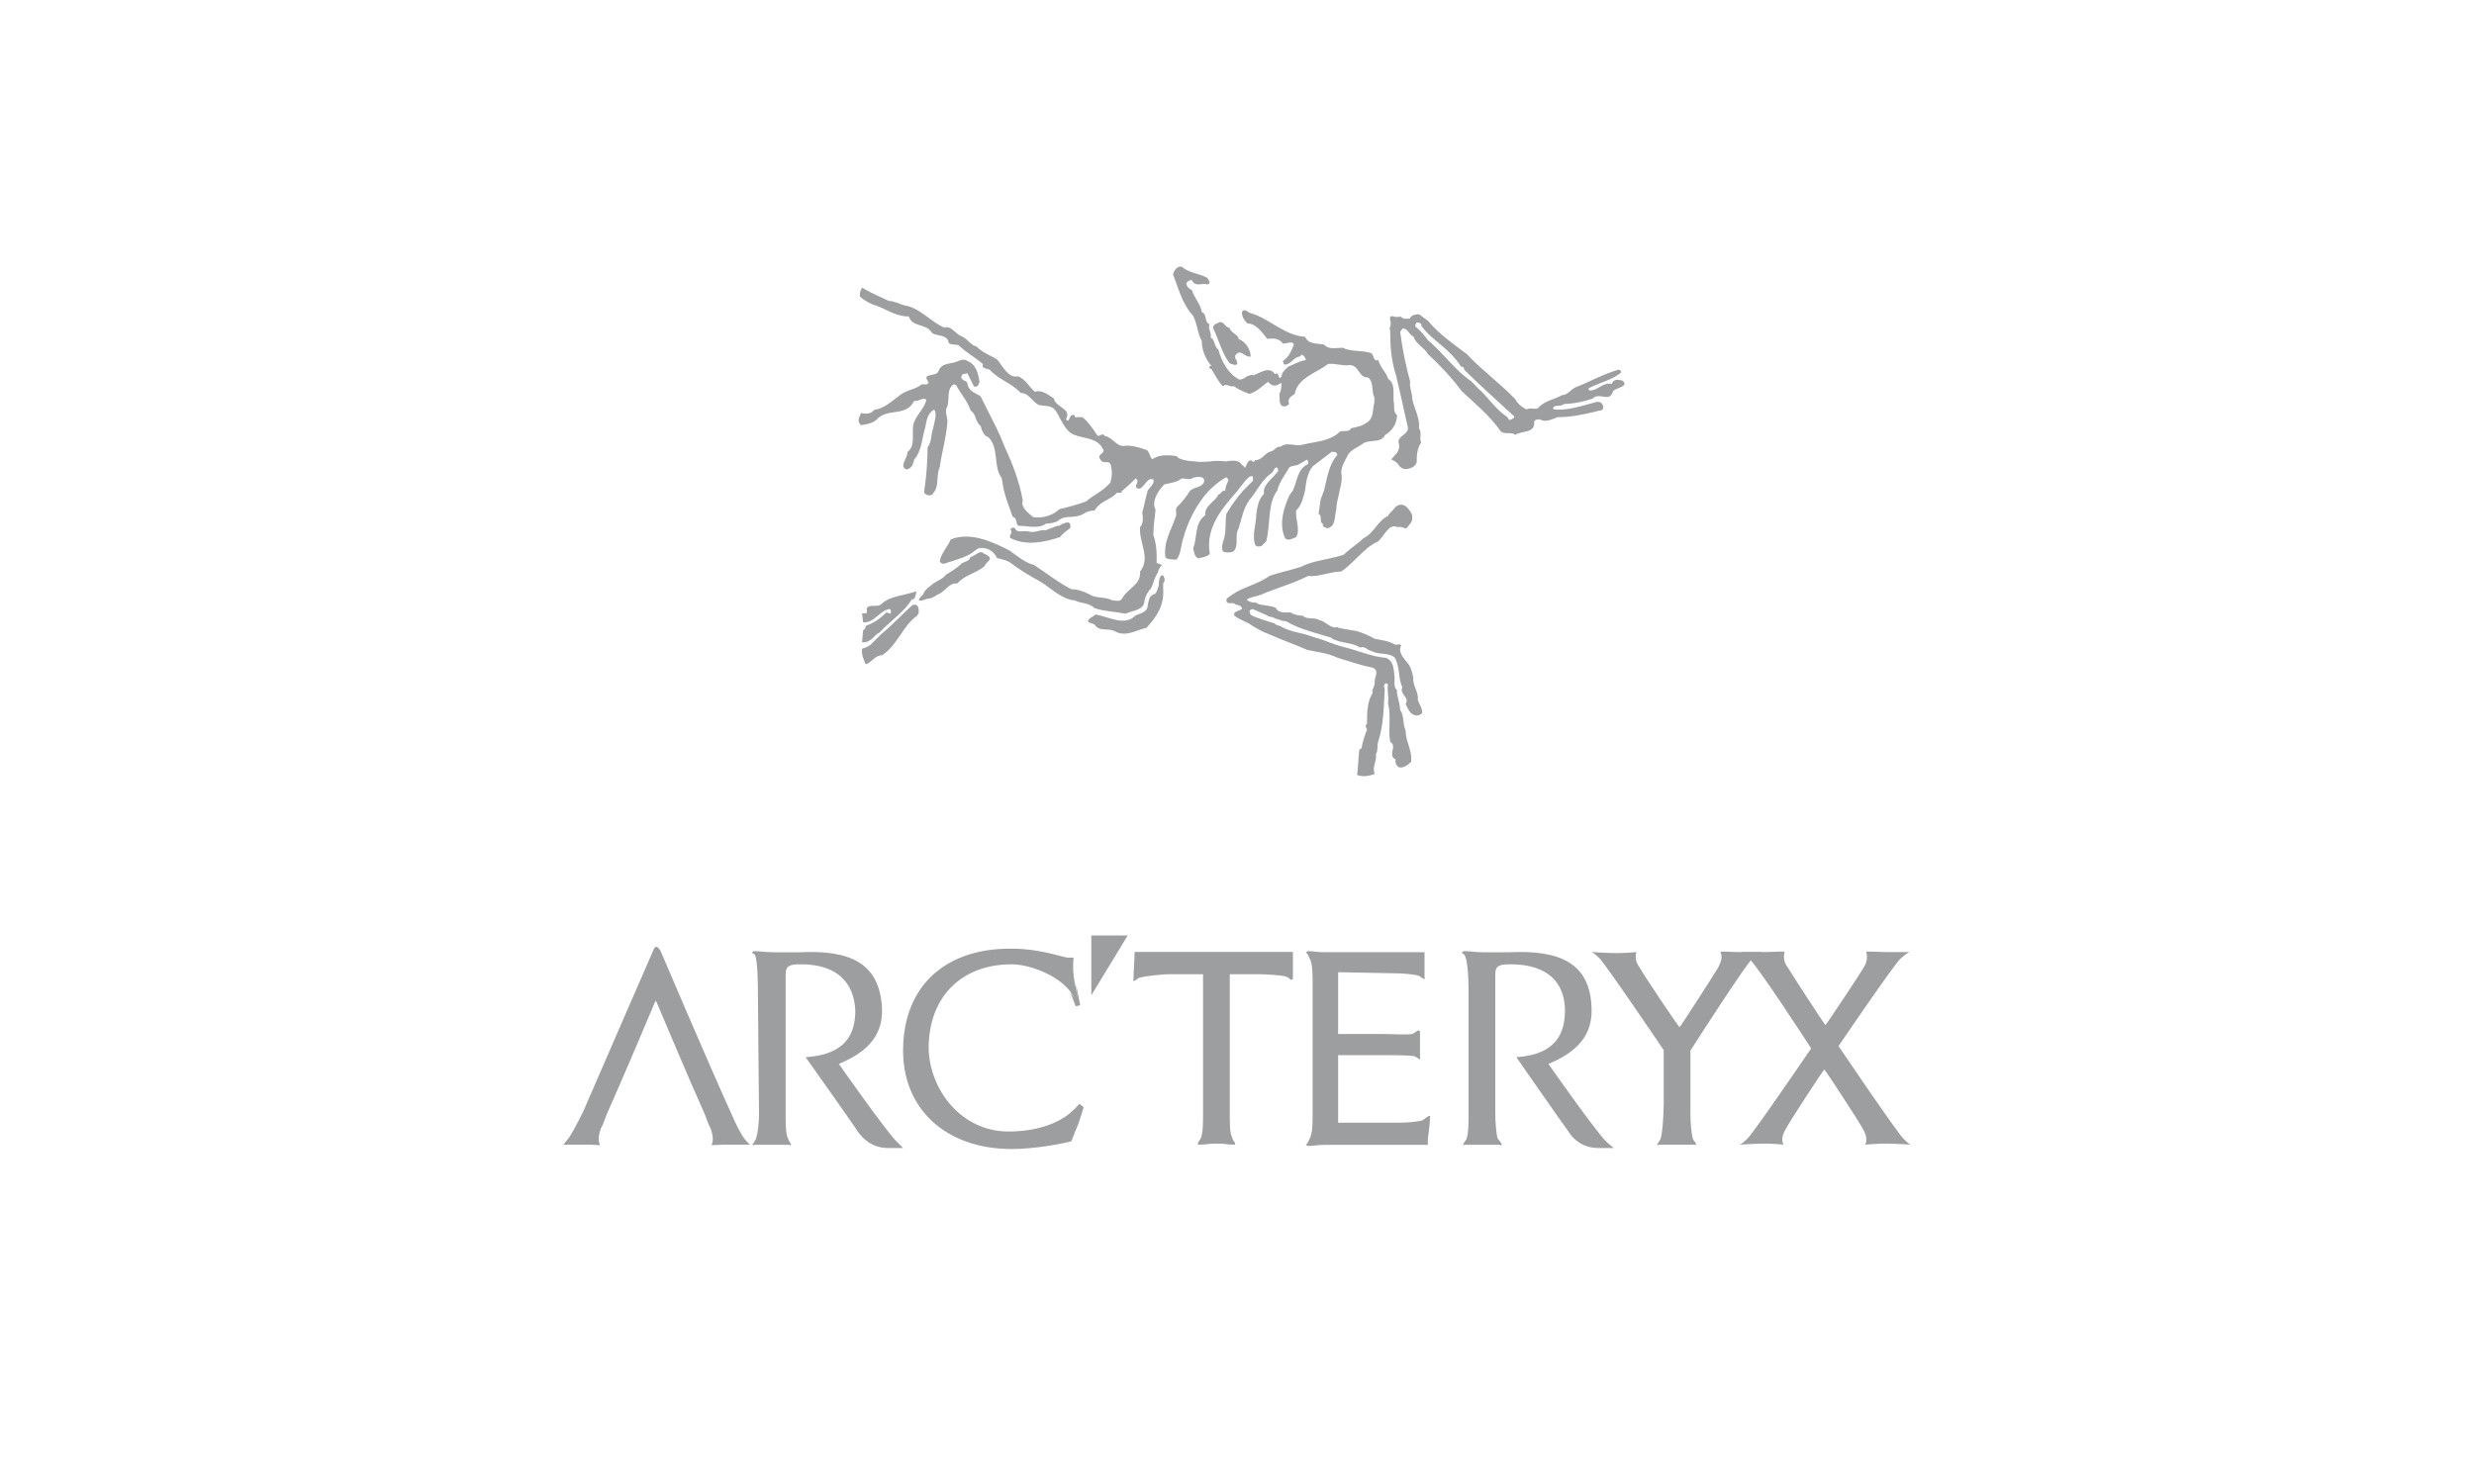 <?xml version="1.0" encoding="UTF-8"?>
<svg xmlns="http://www.w3.org/2000/svg" id="Layer_1" viewBox="0 0 250 150">
  <defs>
    <style>
      .cls-1 {
        fill: #9c9e9f;
        fill-rule: evenodd;
      }
    </style>
  </defs>
  <path class="cls-1" d="M94.16,60.43c.22-.11.45-.22.56-.33.78-.22,1.12-1.23,2.01-1.12.78-.9,1.91-1.01,2.8-1.79,0-.11.11-.22.33-.45.56-.45-.45-.78-.45-.78-.22-.33-.67,0-.67,0-.22.11-.45.33-.67.33-.11.45-.56.45-.9.67-.45.45-1.01.78-1.56,1.12-.45.56-1.12.67-1.56,1.12,0,0-.56.33-.78.9,0,0-1.12,1.01.33.45l.57-.12h0Z"></path>
  <path class="cls-1" d="M92.82,61.99c0,.11-.11.11-.11.11v.11c-.78.56-1.23,1.23-1.68,1.9-.56.78-1.01,1.56-1.91,2.12-.67,0-1.01.67-1.56.9-.11,0-.22-.22-.22-.33,0,0-.33-.67-.22-1.23.33-.11.67-.22.9-.45.33-.33.67-.67,1.01-1.01,1.12-.9,2.12-2.01,3.13-2.91,0,0,.78-.44.67.79h0Z"></path>
  <path class="cls-1" d="M92.6,59.76c-1.23.45-2.69.45-3.58,1.34-.45.33-1.23-.11-1.46.45.11.11,0,.33,0,.45h-.45l.11.9c1.12.11,1.68-1.23,2.69-1.34l.11.11v.33c-.11.11-.33-.22-.56,0-.56.56-1.23,1.01-1.91,1.23-.11.11-.11.45-.33.45l-.11,1.23c.56.11,1.01-.33,1.46-.78.11-.11.22-.11.33-.22,1.01-1.12,2.46-2.01,3.25-3.35,0,0,.34.21.45-.79h0Z"></path>
  <path class="cls-1" d="M117.54,59.54c.11,1.56-.56,2.69-1.68,3.91-1.01.22-2.12,1.01-3.25.33-.67-.33-1.56.11-2.01-.67-.22-.11-.56-.11-.67-.33.11-.33.56-.45.78-.67,1.34.22,2.91,1.23,4.03.11.45-.22,1.23-.33,1.23-1.01.11-.45.11-.9.56-1.12.33,0,.45-.56.56-.9,0,0,0-1.23.45-1.01,0,0,.33.45,0,.78v.57h0Z"></path>
  <path class="cls-1" d="M108.15,53.38c-.45.33-.9.67-1.01.9-1.68.56-3.47.9-5.04.11-.22-.33.33-.45,0-.9.11-.11.22-.22.45-.11.22.56.9.22,1.34.33.67.22,1.23-.22,1.79-.11.45-.22.67-.22,1.12-.45h.22s1.35-.89,1.12.22h0Z"></path>
  <path class="cls-1" d="M142.16,51.26c-.78-.67-1.34.22-1.34.22-.22.22-.45.45-.56.67-1.01.45-1.46,1.79-2.46,2.24-.56.56-1.34,1.01-2.01,1.68-1.34.45-3.02.56-4.36,1.23-1.01.33-2.12.56-3.13.9-1.23.9-2.69,1.12-3.8,1.91-.22.22-.67.33-.56.67.11.33.56.11.78.22.22.22.78.11.78.56-.33.22-.9.22-.78.67.45.33,1.01.56,1.46.78.67.45,1.46.9,2.12,1.12,1.23.56,2.57,1.01,3.8,1.56,1.01.22,2.12.33,3.02.78,1.12.33,2.35.78,3.58,1.01.78.33.11,1.01.22,1.56,0,.33-.33.67-.22,1.01-.56.9-.56,2.01-.56,3.13-.22.11-.11.33,0,.56-.22.56-.45,1.23-.56,1.91-.11,0-.11.11-.22.11-.11,1.01-.11,1.68-.22,2.57.56.22,1.23.11,1.79-.11-.33-.67.22-1.23.11-2.01.22-.33.11-.78.22-1.23.56-1.68.56-3.47.67-5.26,0-.22-.22-.45.11-.67l.22.11c-.11.67.11,1.34,0,1.91.33,1.23,0,2.57.22,3.91.78.45-.33,1.34.56,1.79-.11.33.11.67.33.78.33.11.78-.11,1.23-.56.11-1.23-.56-2.01-.56-3.13-.33-.78-.11-1.46-.56-2.12,0-.67-.33-1.34-.33-2.01-.33-.22-.22-.9-.22-1.23-.11-.67,0-1.68-.9-2.01-1.46-.11-2.91-.78-4.36-1.12-.9-.22-1.79-.67-2.69-.9-.33-.11-.67-.22-1.01-.33-.78-.22-1.68-.33-2.46-.78-.11-.11-.33-.11-.56-.22,0,0-.11,0-.11-.11-.33-.11-2.24-.67-2.46-.9-.33-.56.22-.56.22-.56.11,0,1.68.78,1.79.78.33,0,.45.22.67.22.33.11.56.22.9.22,1.12.67,2.35,1.01,3.47,1.34.33.11.78.22,1.12.33.11.22.45.22.67.33.67.22,1.56.22,2.24.67.45-.22.78.33,1.12.33.78.45,1.68.11,2.35.67.56.9.33,2.01.78,3.02-.33.67.78,1.01.33,1.68.22.45.45,1.01.9,1.12.33.11.56,0,.78-.22,0-.56-.33-.9-.45-1.34.11-.78-.56-1.46-.45-2.24-.11-.45-.22-1.12-.67-1.56-.33-.45-.9-1.01-.56-1.68-.11-.22-.45,0-.67-.11-.56-.33-1.34-.45-2.01-.56-.56-.33-1.12-.56-1.79-.78-.67-.11-1.34-.22-1.9-.33v-.11c-.67.33-1.23-.56-1.91-.67-.45-.33-1.23,0-1.68-.45-.45,0-.9-.11-1.23-.33-.45,0-1.23.11-1.46-.45-.45-.22-1.01-.22-1.46-.33-.22,0-.33-.11-.45-.11,0-.11-.22-.11-.33-.11-.33,0-.78-.22-.67-.33s.9-.33,1.01-.33.22-.11.33-.11h0c1.56-.67,3.25-1.12,4.81-1.91,1.12.11,2.24-.45,3.35-.45,1.34-.9,2.35-2.46,3.7-3.02.67-.56,1.12-1.91,2.01-1.46.33-.11.56.11.9.11.22-.33.67-.67.56-1.12.12-.36-.55-1.03-.55-1.03h0ZM140.37,33.24c.11,0,.11.11.11.33,0,1.34.11,2.91.56,4.25.45,1.79.78,3.47,1.23,5.37.11.78-1.23.9-.9,1.68.11.78-.33,1.01-.78,1.56,0,0,.45.22.67.45,0,0,.33.78,1.23.45,0,0,.78-.22.67-.9,0-.56.11-1.23.45-1.68-.22-.45.11-1.01-.22-1.46.11-1.01-.45-1.91-.67-2.91,0-.67-.33-1.23-.22-1.79-.45-1.68-.78-3.25-1.01-5.04l.22-.33c.56-.11.67.67,1.12.78.22.78,1.12,1.12,1.46,1.79,1.34,1.23,2.46,2.46,3.47,3.8,1.46,1.34,2.8,2.46,3.91,4.03.45.33,1.01,0,1.46.33.67-.45,2.01-.11,1.9-1.34.11-.22.33-.22.56-.22.56.33,1.23,0,1.79-.22,1.46,0,2.91-.33,4.25-.67.33,0,.45-.22.33-.56-.11-.22-.22-.33-.56-.33-1.34.33-2.8.9-4.36.78l-.11-.11c.11-.45.78-.11,1.12-.45.78,0,2.01-.22,2.91-.56.67-.67,1.68.45,2.01-.67.22-.45,1.68-.45,1.01-1.12-.45-.11-.9-.22-1.12.33-.9-.22-1.34.67-2.24.67,0,0-.11-.11-.11-.22,1.01-.56,2.24-.78,3.25-1.56.11-.11,0-.33-.22-.33-1.56.45-2.91,1.23-4.36,1.79-.45.22-.78.78-1.34.78-.78.45-1.79.56-2.46,1.34-.45.11-.78-.11-1.12.11-.45-.22-.9-.56-1.12-1.01-1.46-1.56-3.35-2.91-4.92-4.59-1.34-1.01-2.8-2.01-3.91-3.35l-.9-.67c-.22,0-.67,0-.9.33v.11h-.67c-.11-.11-.22-.11-.33-.22,0,0-.33.11-.67,0,0,0-.56-.22-.33.45,0,0,.1.46-.12.79h0ZM152.68,42.42c-.33.11-.22-.22-.45-.33-1.01-.67-1.79-1.79-2.57-2.57-.45-.33-.78-.9-1.34-1.23-1.46-1.12-2.69-2.8-4.03-3.91-.33-.45-.78-1.01-1.23-1.34-.11-.11,0-.33.11-.45.22,0,.56.11.45.33,1.12,1.56,2.69,2.12,4.03,4.14.33,0,.22.11.33.33,1.56,1.56,3.35,3.13,5.04,4.7,0,.22-.22.22-.33.33h0Z"></path>
  <path class="cls-1" d="M126.61,37.95c.67-.22,1.68-1.01,2.24-.11l.11-.11c.22,0,.22.33.33.45.11.11.11-.11.22-.11,0-.45.33-.67.67-1.01.56-.22,1.12-.56,1.79-.67-.11-.33-.22-.45-.45-.56,0,.11-.22.22-.22.22-.67.11-.9.9-1.56.78l-.11-.33c.67-.45.9-1.12,1.12-1.68-.22-.45-.78,0-1.12-.11-.33-.45-.9-.56-1.56-.45-.56-.67-1.12-1.56-2.01-1.56-.33-.33-.56-.67-.56-1.12.22-.56.67.11,1.01.11,1.79.56,3.35,2.24,5.37,2.35.33.78,1.23.67,1.91.78.45.56,1.23.33,1.9.33.9.45,2.01.22,2.91.56.22.22.22.9.67.67.22.78.78,1.23,1.01,1.91.78.56.45,1.56.56,2.35.11.45-.11.9.33,1.34,0,.78-.45,1.56-1.23,2.01-.33.78-1.46.45-2.12.78-.56.45-1.12.56-1.56,1.12-.33.67-.9,1.46-.67,2.24,0,.56-.11,1.01-.22,1.46-.11.67-.33,1.23-.33,1.91-.22.67,0,1.68-.9,1.9-.22-.11-.56-.11-.45-.45-.45-.22,0-.78-.45-1.01l.22-1.46c.11-.33.22-.56.33-.9.33-1.23.45-2.57,1.34-3.58,0-.33-.33-.33-.56-.33l-1.91,1.46c-.56.67-.67,1.56-.78,2.46-.22.78-.33,1.46-.9,2.01-.11.9.45,1.91,0,2.69-.33.11-.78.45-1.12.11-.67-1.46-.11-3.13.45-4.36.11-.11.22-.33.33-.45.45-.9.45-2.24,1.56-2.69,0-.11,0-.33-.11-.45l-.78.45c-.33.22-.67.11-1.01.33-.45.78-1.01,1.46-1.23,2.35-1.01,1.34-.67,3.47-1.12,5.14l-.45.45c-.22.11-.56.11-.67-.11-.33-1.01.11-2.01.11-3.02.11-.78.22-1.56.78-2.12v-.33c.11-.78,1.01-1.34,1.46-2.01l-.11-.33c-.33,0-.33.33-.56.56-.67.45-1.12,1.12-1.56,1.79-.22.33-.45.67-.67.9-.67.9-.78,1.91-1.12,2.91-.45.78.11,1.79-.56,2.35-.33.11-.67.11-1.01,0-.22-.45,0-1.01.11-1.34.22-.78.11-1.79.22-2.46.45-.78,1.01-1.56,1.68-2.35.33-.33.67-.67,1.01-1.01v-.45c-.33-.11-.56.22-.78.45-.22.33-.56.67-.78,1.01-1.56,1.79-3.25,3.7-2.8,6.38-.33.33-.78.33-1.12.45-.45-.11-.45-.67-.56-1.01.45-1.12.11-2.57,1.23-3.35-.11-1.01,1.01-1.34,1.34-2.12.22,0,.22-.22.45-.33,0,0,.11-.11.22,0,0-.45.22-.78.33-1.12-.11-.11-.11-.33-.33-.22-.56.33-1.12.78-1.68,1.34-1.23,1.34-2.12,3.13-2.57,4.81-.22.67-.22,1.56-.67,2.12-.45,0-.9,0-1.12-.22-.22-1.56.56-2.69,1.01-4.03.22-.33-.11-.9.22-1.12.56-.56.9-1.01,1.23-1.56.45-.45,1.34-.33,1.46-1.01,0-.67-1.12-.33-1.12-.33-.22.22-.78.11-.78.11-.22-.11-.45,0-.45,0-.33.33-1.23.45-1.68.56-.11.11-.22.22-.56.67-.33.56-.67,1.23-.33,1.91-.11.9-.22,1.68-.22,2.57.22.56.33,1.34.33,2.01v.78l.56.22s-.33.22-.45.78c-.33.45-.45,1.12-.67,1.56-.33.33-.56.78-.67,1.23,0,1.01-1.23,1.01-1.91,1.34-1.12-.22-2.12-.22-3.13-.56-.56-.56-1.34-.45-2.01-.78-1.34-.11-2.35-1.23-3.47-1.9-1.01-.56-2.01-1.12-3.02-1.91-.33-.22-.78-.33-1.23-.45h-.11c-.67-1.34-1.9-1.01-1.9-1.01-.11.11-.22.11-.33.22-.78.67-1.79.9-2.8,1.23-.22.11-.56.22-.78-.11.11-.78.78-1.46,1.12-2.24,2.01-.78,4.14.22,5.93,1.12.78.56,1.56,1.23,2.46,1.46,1.23.78,2.46,1.79,3.8,2.46.78,0,1.46.33,2.12.67.56.22,1.34.11,2.01.45.33,0,.78.22,1.01-.22.56-1.01,1.91-1.34,1.79-2.69,1.12-1.34-.11-2.91,0-4.48.33-.33.33-1.01.22-1.46.22-.78.33-1.46.56-2.24.11-.22.78-.78.56-1.12-.67-.33-1.01,1.12-1.56.9-.56-.22.33-.67-.22-1.01,0,0-.9.9-1.34,1.23-.11.11-.11.22-.11.22h-.45c-.67.78-1.68.78-2.24,1.79-.45,0-.78.11-1.12.33-.45.33-1.56.33-1.56.33-.67,0-1.12.45-1.12.45-.33.11-.67.22-1.12.22-.78.56-1.79.22-2.69.22-.45,0-.11-.78-.67-.9-.33-.9-.67-1.79-.9-2.69-.11-.45-.11-.78-.22-1.23-.9-1.23-.22-3.02-1.34-4.14-.45-.11-.67-.67-.78-1.12-.56-.45-.45-1.23-1.01-1.56-.33-1.01-1.01-1.68-1.46-2.57l-.22-.11c-.78.45-.45,1.46-.67,2.24-.33.45,0,1.01,0,1.56-.11,1.56-.56,3.02-.78,4.59-.33.67-.11,1.68-.45,2.35-.11.11-.22.33-.33.45-.33.11-.67,0-.78-.22v-.22c.22-1.46.33-2.91.33-4.36.45-.56.33-1.34.56-1.9.11-.67.45-1.46.11-1.91-.67.33-.78,1.12-.9,1.79-.33,1.01-.33,2.35-1.12,3.25-.11.45-.22.9-.78,1.01-.78-.33.11-1.12.11-1.79.78-.56.45-1.68.56-2.57.11-1.01,1.12-1.68,1.34-2.69-.33-.33-.78.22-1.23.11-.78,1.56-2.46.78-3.58,1.68-.56.67-1.34.67-1.79.78-.33-.33-.33-.56,0-1.23.45.11,1.01.11,1.34-.33,1.01-.11,1.79-.9,2.57-1.46.67-.56,1.56-.56,2.24-1.12.22,0,.67.11.67-.22-.78-1.01.78-.45,1.01-1.12.33-.9,1.34-.67,2.01-1.01.22-.11.67-.22.9,0,.9.33,1.12,1.34,1.23,2.12-.11.22-.11.56-.56.45-.22-.45-.45-.9-.67-1.34-.22.11-.45,0-.56.22-.22.56.45.45.56.78.11.9.9,1.01,1.34,1.34l.67,1.34c.56,1.12,1.23,2.35,1.68,3.58.78,1.68,1.56,3.58,1.91,5.59-.22.78.56,1.23,1.01,1.68,1.01.22,2.12-.22,2.69-.78.9-.22,1.79-.45,2.69-.78.78-.67,1.68-1.01,2.46-1.9.11-.45.22-.78.11-1.46-.11-1.12-.78-.22-1.12-.9-.45-.56.67-.56.22-1.12-.67-1.23-2.24-.9-3.25-1.56-.78-.67-1.01-1.56-1.56-2.35-.45-.45-1.01-.33-1.56-.45-.67-.22-1.01-1.23-1.9-1.23-.9-1.01-2.24-1.34-3.13-2.35-.22-.11-.9-.11-.67-.56-.78-.67-1.79-1.23-2.46-1.91-.33-.11-.67,0-1.01-.22-.11-.9-1.12-.67-1.68-1.01-.56-1.01-2.01-.56-2.35-1.68-1.46,0-2.46-.9-3.7-1.23-.45-.22-.9-.45-1.23-.78,0,0-.11-.45.22-.9.9.56,1.79.9,2.69,1.34.56,0,1.12.33,1.56.45,1.56.22,2.69,1.68,4.03,2.24.78-.22,1.12.67,1.79.9.56.22.9.9,1.46,1.01.67.67,1.46.9,2.12,1.34.56.67,1.12,1.91,2.12,1.68.78.33,1.12,1.12,1.68,1.56.78-.22,1.34.33,1.91.67.11.45.45.67.78.9.45.33.78.56.45,1.23.45.45.22-.56.78-.45.11,0,.11.11.11.22h.78c.56.45,1.01,1.12,1.46,1.79.22.33.56-.33.78.11.78.11,1.12,1.01,1.9,1.01.67-.11,1.46.11,2.12.33.56.11.45.67.78,1.01.67-.45,1.46-.45,2.35-.33.11,0,.22.11.33.22.67.33,1.68.33,1.68.33.33.11,1.56,0,1.56,0,.45-.11,1.56,0,1.56,0,1.12-.22,1.46.11,1.56.33.11.11.22.11.33.33.22-.33.22-.78.67-.78,0,.11.11.11.11.11.11.11.22,0,.22-.11.78,0,1.01-.78,1.68-.9.33-.11.56-.56.9-.45.67-.56,1.46,0,2.24-.22,1.34-.33,2.8-.33,3.8-1.34.33-.11.9.11,1.12-.33.56-.11,1.12-.22,1.56-.56.78-.45.56-1.34.78-2.01h0v-.56c-.33-.56,0-1.56-.67-2.01-.9.11-.9-1.34-1.91-1.23-.67.11-1.34-.22-2.12-.11-1.12.9-3.02,1.34-3.35,3.02-.33.22-.78.45-.56,1.01-.11.11-.33.33-.67.22-.45-.22-.22-.9-.33-1.23.22-.33.22-.78.22-1.12l-.22.11c-.45.33-.9.11-1.12-.22-.67.45-1.12,1.01-1.9,1.23-.56-.22-1.12-.45-1.56-.78-.45.11-.78-.33-1.12,0-.45-.45-.78-1.12-1.12-1.68h.11c-.22,0-.45-.22-.33-.33,0,0,.11-.11.22,0-.67-.78-1.01-1.68-1.01-2.57-.45-.78-.45-1.79-.9-2.57-1.12-1.23-1.46-2.8-2.01-4.14.11-.45.45-.9.9-.78.78.67,1.79.67,2.57,1.12.11.22.45.56,0,.67-.45-.22-1.23.33-1.56-.45-.22,0-.45.11-.56.33,0,.22.22.56.56.67.22.78.9,1.46,1.01,2.24.56.22.22,1.01.78,1.23-.22.45.22.78.11,1.34.45.22.33.9.78,1.23.33,1.23,1.01,2.46,2.12,3.02.22,0,.45-.11.67-.22h-.11s.45-.26.78-.26h0Z"></path>
  <path class="cls-1" d="M124.93,36.37s0-.11-.11-.11v-.33c.56-.78.9.22,1.56.11,0-.67-.45-1.46-1.23-1.79,0-.45-.78-.56-.9-1.12-.45,0-.56-.67-1.01-.56-.22.11-.67.22-.67.56.56,1.12.9,2.57,1.68,3.58,0,0,1.12.56.67-.34h0Z"></path>
  <polygon class="cls-1" points="110.28 94.55 110.28 100.6 113.96 94.55 110.28 94.55"></polygon>
  <path class="cls-1" d="M108.93,113.68c-.33.78-.67,1.68-.67,1.68-1.79.45-4.25.78-6.04.78-6.71,0-11.08-4.14-10.96-10.18.11-6.49,4.48-10.18,11.08-10.07,2.57,0,4.81.78,5.48.9h.67s-.11.9,0,1.79c.11,1.01.45,2.01.45,2.91,0,.22-.22-.11-.22-.11-.56-2.35-4.36-3.91-6.49-3.91-5.04,0-8.39,3.25-8.39,8.51.11,4.25,3.35,8.39,8.06,8.39,2.57,0,5.48-.67,7.16-2.8l.45.33s-.22.77-.57,1.78h0Z"></path>
  <path class="cls-1" d="M135.22,104.51h4.36c.9,0,2.69.11,3.13,0,.33-.11.56-.45.67-.33.11,0,.11.11.11.11v2.8c-.11,0-.11-.11-.56-.33-.56-.11-2.46-.11-3.35-.11h-4.36v6.83h6.15c.9,0,1.91-.11,2.35-.22.33-.22.67-.56.78-.45.11,0,0,.11,0,.11,0,.67-.11,1.34-.22,2.24v.56h-10.4c-.9,0-1.01.11-1.68.11,0,0-.11,0-.22-.11,0-.11.11,0,.33-.56.33-.56.33-1.56.33-2.46v-13.43c0-.9,0-1.9-.33-2.46-.22-.56-.33-.45-.33-.56.11-.11.22-.11.22-.11.67,0,.78.11,1.68.11h10.07v2.57s.11.11,0,.11c-.11.11-.33-.22-.67-.33-.45-.11-1.46-.22-2.24-.22l-5.82-.11v6.27h0Z"></path>
  <path class="cls-1" d="M66.75,96.12s4.81,11.3,7.05,16.22c.56,1.34,1.23,2.57,1.46,2.8.45.56.56.56.56.56h-2.57c-.9,0-1.34.11-1.34,0,.22-.45.11-1.01-.11-1.68-.11-.11-.45-1.01-.56-1.34-1.56-3.47-4.81-11.19-4.81-11.19-.22-.45-.11-.45-.33,0,0,0-3.25,7.72-4.81,11.19-.11.33-.45,1.23-.56,1.34-.22.67-.33,1.23-.11,1.68,0,.11-.33,0-1.12,0h-2.57l.45-.56c.22-.22.9-1.46,1.56-2.8,2.12-4.92,7.05-16.22,7.05-16.22.2-.56.43-.56.76,0h0Z"></path>
  <path class="cls-1" d="M121.57,98.47v14.1c0,.9,0,1.9-.22,2.46l-.33.56c0,.11.22.11.22.11.67,0,.78-.11,1.79-.11.78,0,1.01.11,1.68.11,0,0,.11,0,.11-.11s-.22-.22-.33-.67c-.22-.33-.22-1.46-.22-2.35v-14.1h2.8c.9,0,2.46.11,2.8.22.45.11.56.45.67.33.11,0,.11-.11.11-.11v-2.69h-16c0,.78-.11,2.12-.11,2.8,0,0-.11.11,0,.11.11.11.33-.22.67-.33.45-.11,2.12-.33,3.02-.33h3.35Z"></path>
  <path class="cls-1" d="M168.12,106.19v5.37c0,.9-.11,3.02-.33,3.58-.22.45-.33.45-.33.56s.22,0,.22,0h3.58s.11.11.11,0c.11-.11-.22-.33-.33-.67-.11-.45-.22-1.56-.22-2.35v-6.49s5.93-9.29,6.38-9.4c.67-.11.9-.56.9-.56h-2.46c-.9,0-1.79-.11-1.79,0,.22.45.11.9-.22,1.56-.33.56-3.7,5.82-3.91,6.04-.22-.22-3.7-5.37-4.03-6.04-.45-.56-.45-1.12-.33-1.56.11,0-1.12.11-2.01.11-.78,0-2.57-.11-2.57-.11,0,0,.22,0,.78.56.55.45,6.59,9.4,6.59,9.4h0Z"></path>
  <path class="cls-1" d="M185.79,105.74s6.04,8.95,6.6,9.4c.56.56.67.56.67.56,0,0-1.68-.11-2.46-.11-.9,0-2.12.11-2.12.11.22-.45.11-1.01-.22-1.56-.33-.67-3.7-5.82-3.91-6.04-.22.22-3.58,5.37-3.91,6.04-.33.56-.45,1.12-.22,1.56,0,0-1.01-.11-1.9-.11-.78,0-2.57.11-2.57.11,0,0,.22,0,.78-.56.56-.45,6.49-9.17,6.49-9.17,0,0-5.7-8.84-6.49-9.29-.67-.33-.56-.45-.56-.45h2.35c.9,0,2.12-.11,2.01,0-.11.45-.11,1.01.33,1.56.33.56,3.58,5.59,3.8,5.82.22-.22,3.47-5.14,3.8-5.7.45-.67.45-1.23.33-1.68,0-.11,1.12,0,2.01,0h2.35s-.45.22-.9.67c-.57.45-6.27,8.84-6.27,8.84h0Z"></path>
  <path class="cls-1" d="M153.23,106.86s4.81,6.93,5.26,7.5c.45.78,1.46,1.68,3.02,1.68h1.56s-.11-.11-.67-.56c-1.01-.9-5.93-7.94-5.93-7.94,2.12-.9,4.48-2.35,4.36-5.59-.11-4.7-3.35-5.93-8.28-5.7h-2.69c-.9,0-1.23-.11-1.91-.11,0,0-.11,0-.22.11,0,.11.22.22.22.22.45.56.45,3.25.45,4.14v11.97c0,.9,0,2.01-.22,2.57q-.33.45-.33.56c0,.11.11,0,.11,0h3.59s.11.11.22,0c0-.11-.22-.33-.45-.67-.11-.45-.22-1.56-.22-2.46v-14.1c0-.9.45-1.01,1.56-1.01,3.8,0,5.48,1.91,5.48,4.7,0,3.02-1.67,4.47-4.92,4.69h0Z"></path>
  <path class="cls-1" d="M81.41,106.86s4.92,6.93,5.26,7.5c.56.78,1.46,1.68,3.13,1.68h1.46l-.56-.56c-1.01-.9-5.93-7.94-5.93-7.94,2.12-.9,4.48-2.35,4.36-5.59-.22-4.7-3.35-5.93-8.28-5.7h-2.69c-1.01,0-1.23-.11-2.01-.11,0,0-.11,0-.11.11-.11.11.22.22.22.22.33.56.33,3.25.33,4.14,0,1.79.11,10.63.11,11.97,0,.9-.11,2.01-.33,2.57-.22.45-.33.45-.33.56.11.11.22,0,.22,0h3.46s.22.11.22,0-.22-.33-.33-.67c-.22-.45-.22-1.56-.22-2.46v-14.1c0-.9.45-1.01,1.56-1.01,3.7,0,5.37,1.91,5.48,4.7,0,3.02-1.68,4.47-5.04,4.69h0Z"></path>
  <path class="cls-1" d="M108.15,100.26s.9,1.56.67.11c-.33-2.35.33,1.23.33,1.23l-.45.11-.56-1.45h0Z"></path>
</svg>
